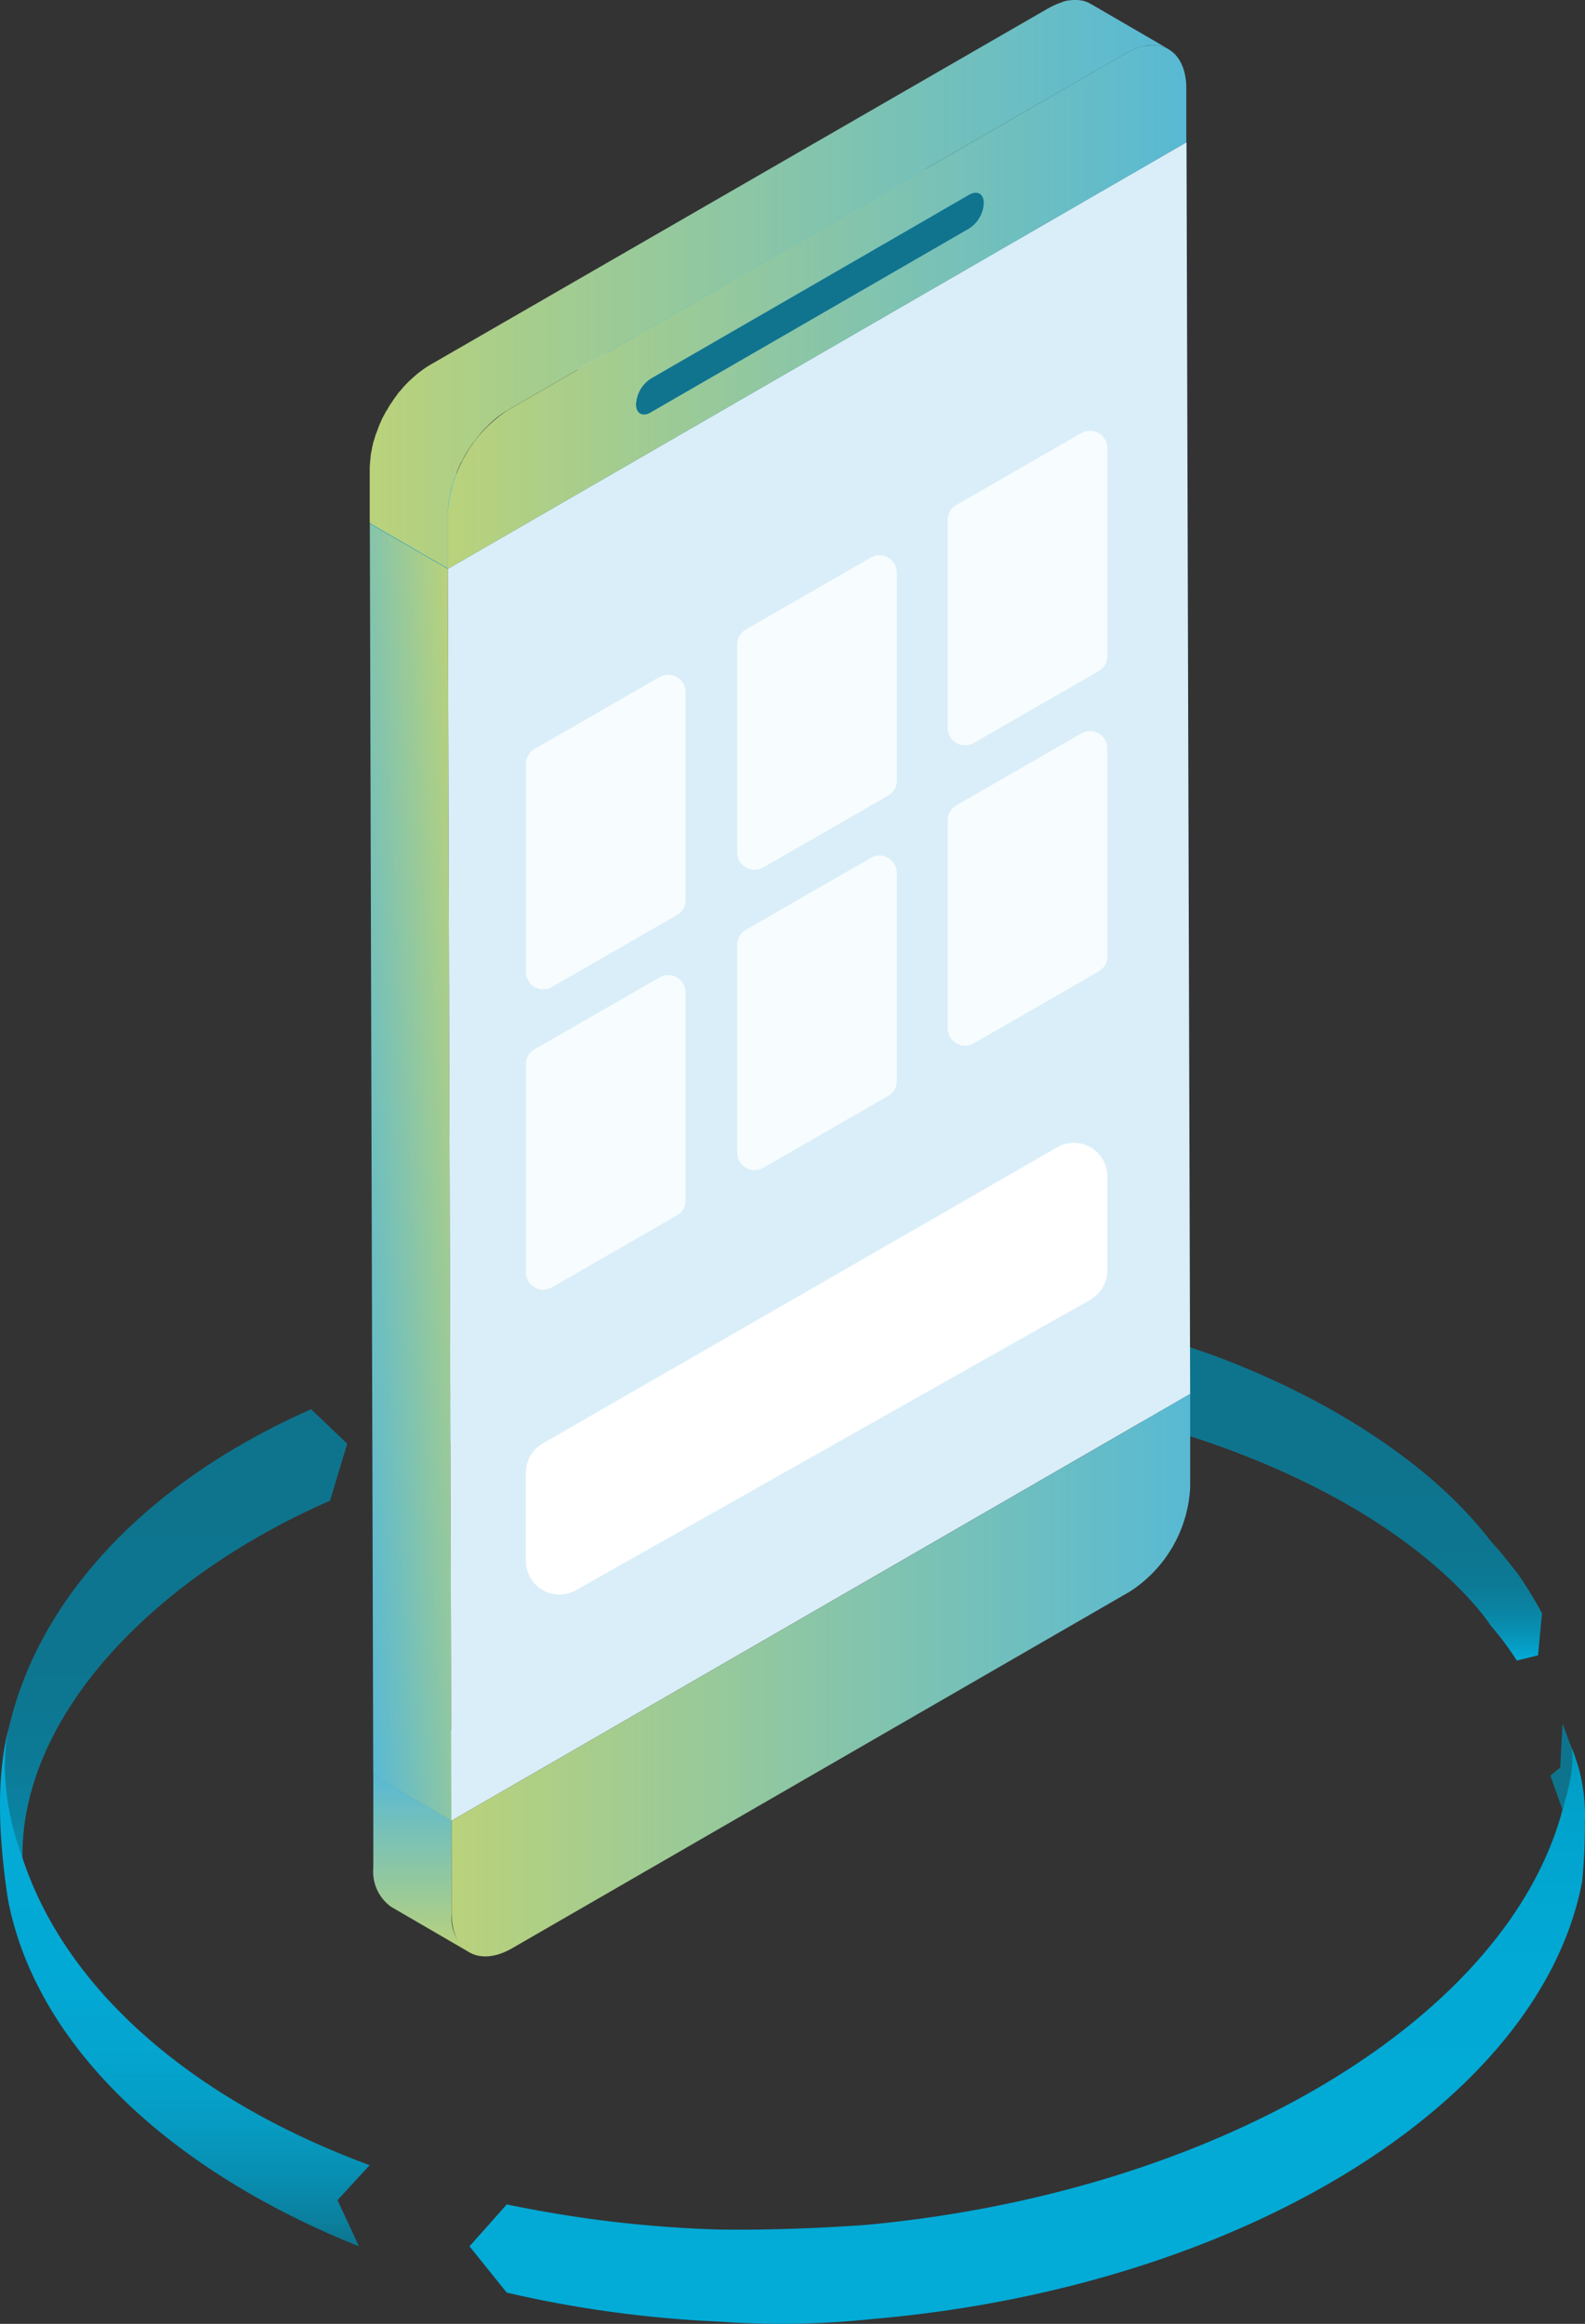 <svg xmlns="http://www.w3.org/2000/svg" xmlns:xlink="http://www.w3.org/1999/xlink" width="123.306" height="180.706" viewBox="0 0 123.306 180.706"><rect x="0" y="0" width="123.306" height="180.706" fill="#333333" stroke="none"/><defs><linearGradient id="a" x1="0.463" y1="-0.12" x2="0.536" y2="1.251" gradientUnits="objectBoundingBox"><stop offset="0" stop-color="#0e748e"/><stop offset="0.09" stop-color="#0c7d9a"/><stop offset="0.3" stop-color="#0891b5"/><stop offset="0.53" stop-color="#059fc8"/><stop offset="0.75" stop-color="#03a8d3"/><stop offset="1" stop-color="#03abd7"/></linearGradient><linearGradient id="b" x1="0.5" x2="0.5" y2="1" gradientUnits="objectBoundingBox"><stop offset="0.4" stop-color="#0e748e"/><stop offset="0.69" stop-color="#0d758f"/><stop offset="0.79" stop-color="#0c7a96"/><stop offset="0.86" stop-color="#0a83a2"/><stop offset="0.92" stop-color="#0890b3"/><stop offset="0.97" stop-color="#05a0c9"/><stop offset="1" stop-color="#03abd7"/></linearGradient><linearGradient id="c" x1="0.5" x2="0.5" y2="1" gradientUnits="objectBoundingBox"><stop offset="0" stop-color="#0e748e"/><stop offset="0.48" stop-color="#0d758f"/><stop offset="0.65" stop-color="#0c7a96"/><stop offset="0.77" stop-color="#0a83a2"/><stop offset="0.87" stop-color="#0890b3"/><stop offset="0.96" stop-color="#05a0c9"/><stop offset="1" stop-color="#03abd7"/></linearGradient><linearGradient id="d" x1="0.5" x2="0.5" y2="1" gradientUnits="objectBoundingBox"><stop offset="0" stop-color="#03abd7"/><stop offset="0.48" stop-color="#03a9d5"/><stop offset="0.65" stop-color="#04a4ce"/><stop offset="0.77" stop-color="#069bc2"/><stop offset="0.87" stop-color="#088eb1"/><stop offset="0.96" stop-color="#0b7e9b"/><stop offset="1" stop-color="#0e748e"/></linearGradient><linearGradient id="e" x1="0.5" x2="0.5" y2="1" gradientUnits="objectBoundingBox"><stop offset="0" stop-color="#009cc2"/><stop offset="0.16" stop-color="#01a4ce"/><stop offset="0.38" stop-color="#02a9d5"/><stop offset="1" stop-color="#03abd7"/></linearGradient><linearGradient id="f" y1="0.499" x2="1.003" y2="0.499" gradientUnits="objectBoundingBox"><stop offset="0.61" stop-color="#0e748e"/><stop offset="0.8" stop-color="#0d758f"/><stop offset="0.87" stop-color="#0c7a96"/><stop offset="0.91" stop-color="#0a83a2"/><stop offset="0.95" stop-color="#0890b3"/><stop offset="0.98" stop-color="#05a0c9"/><stop offset="1" stop-color="#03abd7"/></linearGradient><linearGradient id="g" x1="0.501" y1="1" x2="0.501" gradientUnits="objectBoundingBox"><stop offset="0" stop-color="#bad27b"/><stop offset="1" stop-color="#58b9d4"/></linearGradient><linearGradient id="h" x1="0" y1="0.5" x2="1" y2="0.5" xlink:href="#g"/><linearGradient id="i" x1="0.998" y1="0.07" x2="0.002" y2="0.93" xlink:href="#g"/><linearGradient id="j" x1="0" y1="0.5" x2="1" y2="0.5" xlink:href="#g"/><linearGradient id="k" x1="0" y1="0.5" x2="1" y2="0.5" xlink:href="#g"/></defs><g transform="translate(32.508 100.288)"><path d="M117.483,48.317c-7-15.847-31.63-26.776-60.378-25.48A95.324,95.324,0,0,0,30.35,27.819l2.711,2.807L31.85,34.945a94.889,94.889,0,0,1,26.38-4.854c24.569-1.1,46.127,6.718,56.253,18.9" transform="translate(-30.35 -22.733)" fill="url(#a)"/><path d="M88.217,34.269c17.326,5.775,22.747,14.551,22.747,14.551a22.535,22.535,0,0,1,2.025,2.711l1.65-.407.311-3.268a30.757,30.757,0,0,0-1.886-3.075s-1.339-1.747-2.089-2.518C103.239,32.126,88.227,27.4,88.227,27.4a82.508,82.508,0,0,0-14.561-3.6s-2.754-.386-3.386-.461L72.273,30.7a86.807,86.807,0,0,1,15.965,3.568Z" transform="translate(-27.496 -22.69)" fill="url(#b)"/></g><g transform="translate(0 109.585)"><path d="M1.641,72.994a23.31,23.31,0,0,0,.193-5.154C.666,56.311,11.241,44.825,25.674,38.525l1.339-4.436L24.206,31.41C9.613,37.85.987,48.586.13,59.9c0,0,.236,10.254,1.5,13.093Z" transform="translate(-0.002 -31.41)" fill="url(#c)"/><path d="M27.933,94.894C13.918,89.279,3.621,80.108.9,69.168a18.272,18.272,0,0,1-.364-1.854c-.514-3.654-1-9.065.343-13.4,0,0-1.586,4.211.964,11.026C5.25,74.986,14.957,83.493,28.768,88.583l-2.5,2.722,1.672,3.6Z" transform="translate(-0.01 -29.802)" fill="url(#d)"/></g><g transform="translate(36.526 134.025)"><path d="M120.868,61.641a42.428,42.428,0,0,1-.214,4.768c-3.257,17.122-26.487,31.523-55.17,34a67.514,67.514,0,0,1-12.054.2,90.3,90.3,0,0,1-16.436-2.25L34.1,94.76,37,91.5a94.1,94.1,0,0,0,16.372,1.95s4.811.129,11.551-.354c27.623-2.55,50.2-16.244,54.292-32.616.964-4.254.536-4.7.536-4.7a13.668,13.668,0,0,1,1.125,5.861Z" transform="translate(-34.1 -54.108)" fill="url(#e)"/><path d="M113.512,60.906l-.932-2.636.761-.632.182-3.418.579,1.564s.7,1.1-.589,5.132Z" transform="translate(-28.49 -54.22)" fill="url(#f)"/></g><g transform="translate(1.907 0)"><path d="M44.315,107.029l-6.085-3.535L95.694,70.31l6.085,3.535Z" transform="translate(-11.096 34.537)" fill="#bfd4db"/><path d="M44.33,103.328V96.095l-6.1-3.535v7.233a3.359,3.359,0,0,0,1.387,3.013l6.085,3.535A3.272,3.272,0,0,1,44.33,103.328Z" transform="translate(-11.096 45.471)" fill="url(#g)"/><path d="M42.32,113.092v-7.233L99.769,72.69v7.233a10.243,10.243,0,0,1-4.683,8.128L47.048,115.777C44.453,117.283,42.32,116.075,42.32,113.092Z" transform="translate(-9.086 35.707)" fill="url(#h)"/><path d="M44.4,128.159l-6.085-3.535L38.05,27.31l6.07,3.52Z" transform="translate(-11.186 13.406)" fill="url(#i)"/><path d="M44.12,41.764l-6.07-3.52L95.514,5.06l6.07,3.535Z" transform="translate(-11.186 2.473)" fill="#43bdd6"/><path d="M99.584,7.43l.283,97.315L42.4,137.929,42.12,40.6Z" transform="translate(-9.186 3.637)" fill="#d9eef8"/><path d="M54.7,27.4l-6.07-3.535L73.4,9.56l6.07,3.535Z" transform="translate(-5.986 4.684)" fill="#bfd4db"/><path d="M54.7,25.627l-6.07-3.535L73.387,7.79l6.085,3.535Z" transform="translate(-5.986 3.813)" fill="#43bdd6"/><path d="M77.851,10.213c.641-.373,1.148-.075,1.148.656a2.5,2.5,0,0,1-1.148,1.984l-24.772,14.3c-.641.373-1.148.075-1.148-.656a2.522,2.522,0,0,1,1.148-1.984Z" transform="translate(-4.363 4.926)" fill="#11748e"/><path d="M94.842,3.013c2.61-1.506,4.713-.283,4.728,2.7V9.918L42.12,43.087V38.881A10.349,10.349,0,0,1,46.8,30.738ZM82.672,16.629a2.5,2.5,0,0,0,1.148-1.984c0-.731-.507-1.014-1.148-.656L57.9,28.292a2.522,2.522,0,0,0-1.148,1.984c0,.731.507,1.029,1.148.656l24.772-14.3Z" transform="translate(-9.186 1.148)" fill="url(#j)"/><path d="M97.622,3.8a3.123,3.123,0,0,1,.343-.119c.075-.015.134-.045.209-.06s.134-.03.194-.045c.089-.015.164-.03.239-.045h.522a2.388,2.388,0,0,1,.343.045.189.189,0,0,1,.089.015,1.629,1.629,0,0,1,.254.075.212.212,0,0,1,.089.03,2.982,2.982,0,0,1,.313.149L94.132.308H94.1a.756.756,0,0,0-.239-.134.055.055,0,0,1-.045-.015.212.212,0,0,1-.089-.03A1.029,1.029,0,0,1,93.61.085a.435.435,0,0,1-.134-.03A.189.189,0,0,1,93.386.04h-.045a1.827,1.827,0,0,0-.283-.03h-.388a1.214,1.214,0,0,0-.134.03H92.4a.351.351,0,0,0-.119.03,1.177,1.177,0,0,0-.194.045.142.142,0,0,0-.1.03.316.316,0,0,0-.1.045,2.9,2.9,0,0,0-.328.119c-.045,0-.075.03-.119.045-.015,0-.045.03-.06.03-.194.089-.388.179-.6.3l-48.038,27.7a7.832,7.832,0,0,0-.731.492c-.045.03-.075.06-.119.089q-.336.268-.671.582c0,.015-.03.03-.06.045a.689.689,0,0,1-.1.1c-.1.1-.209.224-.328.343-.03.03-.06.075-.089.1s-.045.06-.075.089a2.592,2.592,0,0,1-.194.224c-.045.045-.075.089-.119.134l-.089.134-.134.179c-.03.045-.06.075-.089.119-.045.075-.1.149-.149.224l-.089.134c0,.015-.03.045-.045.06-.089.134-.164.268-.239.4v.03l-.06.06a2.957,2.957,0,0,0-.164.3c-.03.045-.045.089-.075.134s-.045.089-.075.134-.045.089-.06.134c-.045.1-.1.224-.149.328,0,.03-.03.045-.03.075h0c-.06.149-.119.3-.164.433,0,.03-.015.045-.03.075a.623.623,0,0,1-.06.149c-.03.075-.045.134-.075.209-.015.045-.03.1-.045.164s-.045.134-.06.194l-.045.119s-.03.149-.045.209c-.015.089-.045.164-.06.254a.189.189,0,0,1-.015.089.536.536,0,0,1-.03.164,3.23,3.23,0,0,0-.06.373.221.221,0,0,1-.015.1v.089a7.869,7.869,0,0,0-.06.82v4.206l6.085,3.535V40.01a5.044,5.044,0,0,1,.045-.82.507.507,0,0,1,.03-.209c.015-.119.045-.254.06-.373.015-.089.03-.164.045-.254s.045-.164.06-.254.06-.224.089-.328c.015-.075.045-.134.06-.209.045-.119.075-.239.119-.373.015-.045.045-.1.06-.149.075-.179.134-.343.209-.522,0-.03.03-.045.03-.075.06-.149.134-.3.194-.433.03-.045.06-.1.089-.149.075-.134.134-.268.209-.4l.06-.1a5.139,5.139,0,0,1,.3-.477l.089-.134a2.637,2.637,0,0,1,.239-.328l.134-.179c.075-.089.134-.179.209-.268l.179-.224c.06-.075.119-.134.179-.209.1-.1.209-.224.313-.328a1.7,1.7,0,0,0,.164-.164,7.961,7.961,0,0,1,.656-.582.829.829,0,0,0,.119-.089c.239-.179.492-.343.731-.492L96.846,4.171a5.563,5.563,0,0,1,.6-.3c.06-.03.119-.045.179-.075Z" transform="translate(-11.189 -0.01)" fill="url(#k)"/><path d="M57.942,53.879l-9.724,5.593a1.353,1.353,0,0,1-2.028-1.163V42.127a1.34,1.34,0,0,1,.671-1.163l9.724-5.593a1.353,1.353,0,0,1,2.028,1.163V52.716A1.34,1.34,0,0,1,57.942,53.879Z" transform="translate(-7.184 17.277)" fill="rgba(255,255,255,0.8)"/><path d="M68.962,47.649l-9.724,5.593a1.354,1.354,0,0,1-2.028-1.163V35.9a1.34,1.34,0,0,1,.671-1.163l9.724-5.593A1.353,1.353,0,0,1,69.633,30.3V46.486A1.34,1.34,0,0,1,68.962,47.649Z" transform="translate(-1.769 14.216)" fill="rgba(255,255,255,0.8)"/><path d="M79.942,41.159l-9.724,5.593a1.353,1.353,0,0,1-2.028-1.163V29.407a1.34,1.34,0,0,1,.671-1.163l9.724-5.593a1.353,1.353,0,0,1,2.028,1.163V40A1.34,1.34,0,0,1,79.942,41.159Z" transform="translate(3.627 11.026)" fill="rgba(255,255,255,0.8)"/><path d="M57.942,69.539l-9.724,5.593a1.353,1.353,0,0,1-2.028-1.163V57.787a1.34,1.34,0,0,1,.671-1.163l9.724-5.593a1.353,1.353,0,0,1,2.028,1.163V68.376A1.34,1.34,0,0,1,57.942,69.539Z" transform="translate(-7.184 24.973)" fill="rgba(255,255,255,0.8)"/><path d="M68.962,63.309,59.238,68.9a1.354,1.354,0,0,1-2.028-1.163V51.557a1.34,1.34,0,0,1,.671-1.163L67.605,44.8a1.353,1.353,0,0,1,2.028,1.163V62.146A1.34,1.34,0,0,1,68.962,63.309Z" transform="translate(-1.769 21.911)" fill="rgba(255,255,255,0.8)"/><path d="M79.942,56.819l-9.724,5.593a1.354,1.354,0,0,1-2.028-1.163V45.067a1.34,1.34,0,0,1,.671-1.163l9.724-5.593a1.354,1.354,0,0,1,2.028,1.163V55.656a1.34,1.34,0,0,1-.671,1.163Z" transform="translate(3.627 18.722)" fill="rgba(255,255,255,0.8)"/><path d="M90.1,71.8,50.083,94.382a2.605,2.605,0,0,1-3.893-2.267V85.24A2.606,2.606,0,0,1,47.5,82.973L87.517,59.946a2.607,2.607,0,0,1,3.908,2.267v7.308A2.6,2.6,0,0,1,90.1,71.787Z" transform="translate(-7.184 29.271)" fill="#fff"/></g></svg>